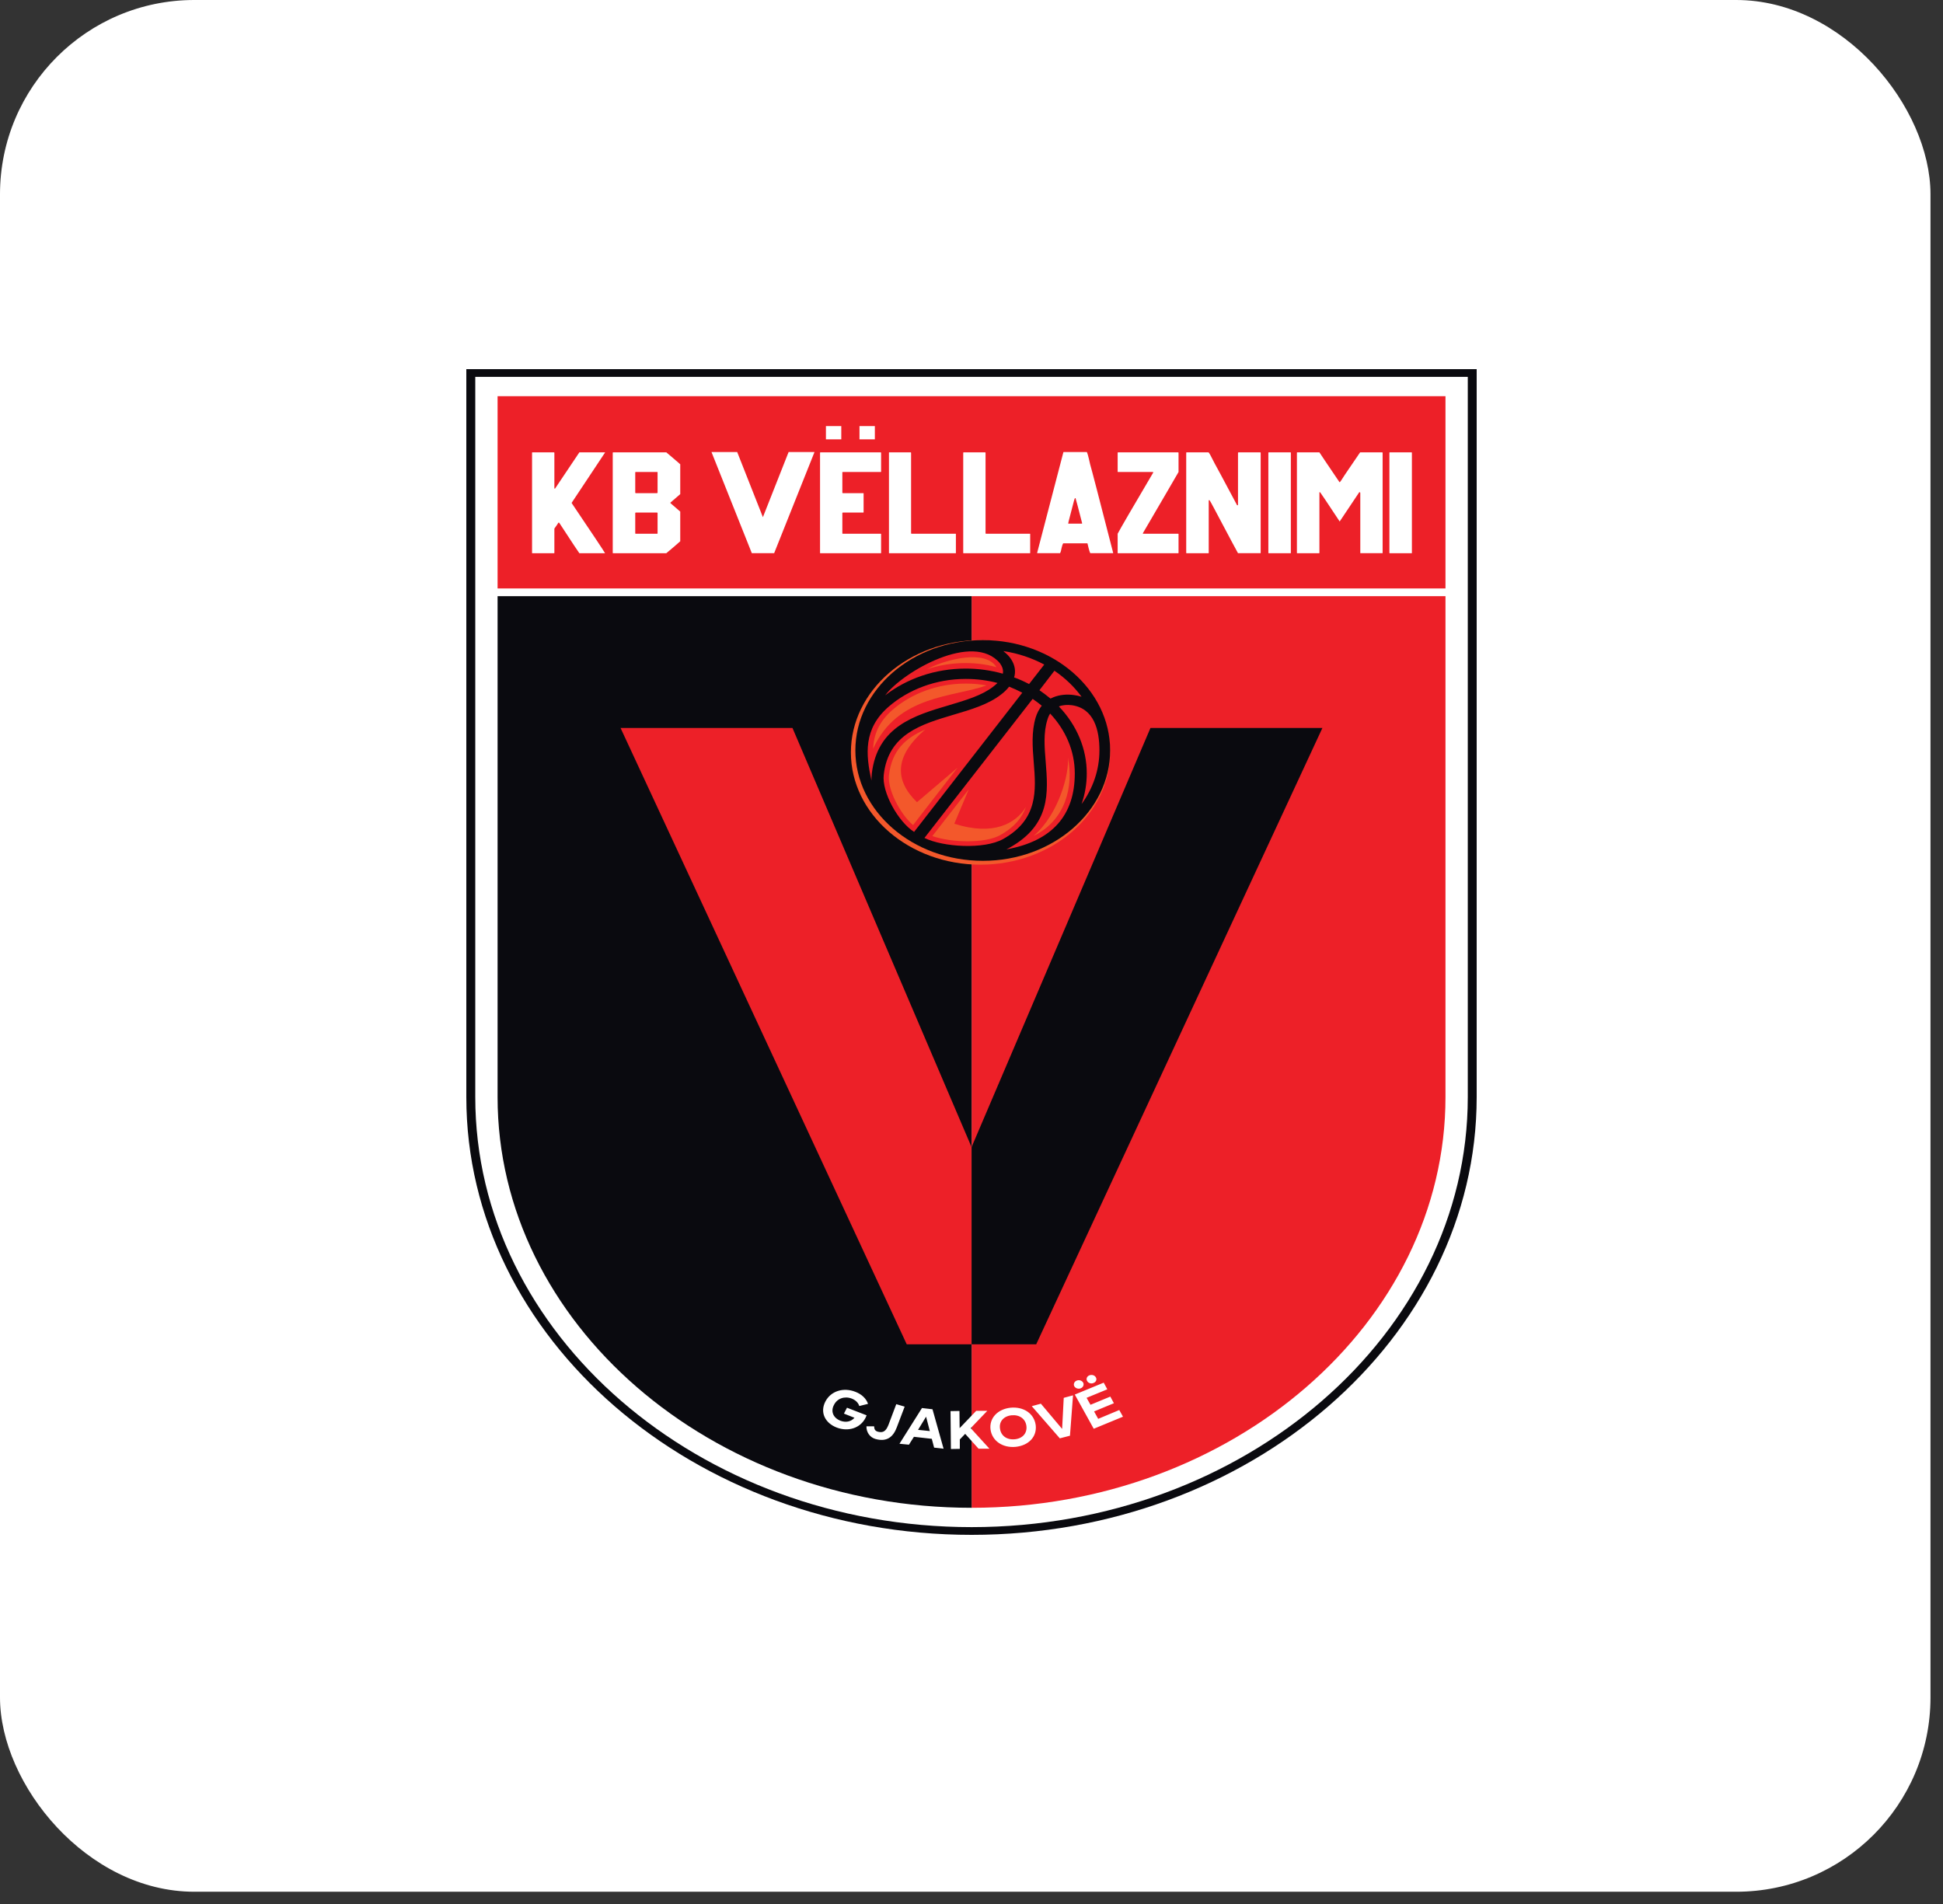 <svg xmlns="http://www.w3.org/2000/svg" width="100" height="98" viewBox="0 0 100 98" fill="none"><rect x="0" y="0" width="100" height="98" fill="#333333" stroke="none"/><rect width="99.356" height="97.369" rx="10" fill="white"></rect><g clip-path="url(#clip0_2278_1329)"><path fill-rule="evenodd" clip-rule="evenodd" d="M24 19H76V56.471C76 68.866 64.303 79 50.005 79C35.697 79 24 68.866 24 56.471V19Z" fill="#0A0A0F"></path><path fill-rule="evenodd" clip-rule="evenodd" d="M24.461 19.398H75.542V56.471C75.542 68.643 64.047 78.602 50.006 78.602C35.956 78.602 24.461 68.643 24.461 56.471V19.398Z" fill="white"></path><path fill-rule="evenodd" clip-rule="evenodd" d="M50.006 77.607C63.413 77.607 74.394 68.094 74.394 56.471V30.686H50.006V77.607ZM25.609 20.393H74.394V30.288H25.609V20.393Z" fill="#ED2028"></path><path fill-rule="evenodd" clip-rule="evenodd" d="M50.006 77.607C36.59 77.607 25.609 68.094 25.609 56.471V30.686H50.006V77.607Z" fill="#0A0A0F"></path><path fill-rule="evenodd" clip-rule="evenodd" d="M46.667 69.192L31.938 37.469H40.786L50.003 59.042V69.192H46.667Z" fill="#ED2028"></path><path fill-rule="evenodd" clip-rule="evenodd" d="M53.33 69.192L68.06 37.469H59.211L50.004 59.042V69.192H53.33Z" fill="#0A0A0F"></path><path d="M71.526 23.283C71.517 23.283 71.508 23.291 71.508 23.307V28.458C71.508 28.474 71.517 28.474 71.526 28.474H72.647C72.666 28.474 72.666 28.474 72.666 28.458V23.307C72.666 23.291 72.666 23.291 72.647 23.283H71.526V23.283ZM66.766 23.283C66.748 23.283 66.748 23.291 66.748 23.307V28.458C66.748 28.474 66.748 28.474 66.766 28.474H67.888C67.897 28.474 67.906 28.474 67.906 28.458V25.337H67.943C67.98 25.377 68.31 25.878 68.944 26.834H68.954L69.955 25.337H70.001L70.01 25.385V28.457C70.01 28.473 70.01 28.473 70.029 28.473H71.141C71.15 28.473 71.159 28.473 71.159 28.457V23.307C71.159 23.291 71.15 23.291 71.141 23.283H70.001L69.22 24.429C69.064 24.684 68.963 24.819 68.954 24.819L68.935 24.812C68.265 23.825 67.924 23.315 67.906 23.283H66.766ZM65.296 23.283C65.287 23.283 65.278 23.291 65.278 23.307V28.458C65.278 28.474 65.287 28.474 65.296 28.474H66.417C66.436 28.474 66.436 28.474 66.436 28.458V23.307C66.436 23.291 66.436 23.291 66.417 23.283H65.296V23.283ZM61.069 23.283C61.06 23.283 61.051 23.291 61.051 23.307V28.458C61.051 28.474 61.06 28.474 61.069 28.474H62.191C62.209 28.474 62.209 28.474 62.209 28.458V25.751C62.218 25.751 62.227 25.751 62.236 25.743C62.236 25.751 62.246 25.751 62.255 25.751C62.273 25.767 62.347 25.91 62.485 26.165C63.293 27.693 63.707 28.465 63.716 28.473H64.865C64.874 28.473 64.883 28.473 64.883 28.457V23.307C64.883 23.291 64.874 23.291 64.865 23.283H63.744C63.725 23.283 63.725 23.291 63.716 23.307V25.982C63.716 25.998 63.716 26.006 63.697 26.006H63.67C62.935 24.62 62.54 23.896 62.512 23.848C62.337 23.498 62.236 23.307 62.2 23.283H61.069ZM57.541 23.283C57.532 23.283 57.522 23.291 57.522 23.307V24.278C57.522 24.286 57.522 24.294 57.541 24.294H59.333C59.351 24.294 59.351 24.294 59.351 24.31V24.326C58.294 26.117 57.679 27.176 57.522 27.471V28.458C57.522 28.474 57.522 28.474 57.541 28.474H60.638C60.647 28.474 60.656 28.474 60.656 28.458V27.486C60.656 27.479 60.647 27.471 60.638 27.471H58.837L58.818 27.463C58.818 27.455 58.818 27.439 58.828 27.431C59.875 25.632 60.491 24.589 60.656 24.294V23.307C60.656 23.291 60.647 23.291 60.638 23.283H57.541V23.283ZM54.977 26.953C54.977 26.905 55.041 26.674 55.152 26.244C55.253 25.846 55.308 25.64 55.326 25.64H55.354C55.382 25.719 55.492 26.141 55.694 26.929C55.694 26.945 55.685 26.953 55.675 26.953L54.977 26.953ZM54.747 23.267L54.729 23.275C54.564 23.896 54.113 25.623 53.378 28.457C53.378 28.473 53.387 28.473 53.396 28.473H54.554C54.564 28.473 54.573 28.442 54.6 28.37C54.655 28.099 54.701 27.964 54.729 27.964H55.951L55.97 27.972C56.043 28.298 56.098 28.465 56.117 28.473H57.275L57.293 28.465C56.558 25.599 56.162 24.079 56.107 23.904C56.016 23.482 55.951 23.267 55.933 23.267H54.747ZM49.593 23.283C49.583 23.283 49.574 23.291 49.574 23.307V28.458C49.574 28.474 49.574 28.474 49.593 28.474H53.001C53.02 28.474 53.02 28.474 53.02 28.458V27.486C53.02 27.479 53.02 27.471 53.001 27.471H50.732L50.723 27.431V23.307C50.723 23.291 50.713 23.291 50.704 23.283H49.593V23.283ZM45.761 23.283C45.752 23.283 45.752 23.291 45.752 23.307V28.458C45.752 28.474 45.752 28.474 45.761 28.474H49.179C49.197 28.474 49.197 28.474 49.197 28.458V27.486C49.197 27.479 49.197 27.471 49.179 27.471H46.9L46.891 27.431V23.307C46.891 23.291 46.882 23.291 46.873 23.283H45.761V23.283ZM42.223 23.283C42.214 23.283 42.205 23.291 42.205 23.307V28.458C42.205 28.474 42.205 28.474 42.223 28.474H45.329C45.338 28.474 45.347 28.474 45.347 28.458V27.486C45.347 27.479 45.338 27.471 45.329 27.471H43.372C43.362 27.471 43.353 27.463 43.353 27.455V26.404C43.362 26.388 43.372 26.38 43.381 26.38H44.438C44.447 26.38 44.447 26.372 44.447 26.364V25.401C44.447 25.393 44.447 25.385 44.438 25.385H43.381C43.362 25.377 43.353 25.369 43.353 25.361V24.31C43.353 24.302 43.362 24.294 43.372 24.294H45.329C45.334 24.294 45.338 24.292 45.342 24.289C45.345 24.286 45.347 24.282 45.347 24.278V23.307C45.347 23.291 45.338 23.291 45.329 23.283H42.223V23.283ZM44.235 21.93H45.026V22.614H44.235V21.93ZM42.508 21.93H43.298V22.614H42.508V21.93ZM36.618 23.267L38.694 28.473H39.843L41.92 23.267H40.587L39.264 26.619L37.941 23.267H36.618ZM32.694 26.404C32.703 26.388 32.712 26.38 32.722 26.38H33.788C33.824 26.38 33.843 26.388 33.843 26.404V27.455C33.843 27.462 33.843 27.471 33.824 27.471H32.712C32.708 27.47 32.703 27.468 32.7 27.465C32.697 27.463 32.694 27.459 32.694 27.455L32.694 26.404ZM32.694 24.31C32.694 24.302 32.703 24.294 32.712 24.294H33.824C33.843 24.294 33.843 24.294 33.843 24.31V25.361C33.843 25.377 33.824 25.385 33.787 25.385H32.721C32.703 25.377 32.694 25.369 32.694 25.361L32.694 24.31ZM31.555 23.283C31.546 23.283 31.536 23.291 31.536 23.307V28.458C31.536 28.474 31.546 28.474 31.555 28.474H34.293C34.578 28.235 34.816 28.036 35.01 27.86V26.332L34.504 25.894V25.87L35.01 25.432V23.896C34.734 23.657 34.495 23.45 34.293 23.283H31.555ZM27.392 23.283C27.392 23.283 27.383 23.291 27.383 23.307V28.458C27.383 28.474 27.383 28.474 27.392 28.474H28.513C28.523 28.474 28.532 28.474 28.532 28.458V27.208C28.669 27.025 28.734 26.913 28.734 26.905H28.78C29.46 27.948 29.809 28.474 29.818 28.474H31.141C31.049 28.314 30.48 27.462 29.423 25.894V25.878C29.478 25.799 30.048 24.939 31.141 23.291V23.283H29.818L28.568 25.146H28.532V23.307C28.532 23.291 28.523 23.291 28.513 23.283H27.392V23.283Z" fill="white"></path><path fill-rule="evenodd" clip-rule="evenodd" d="M50.464 44.506C54.14 44.506 57.135 41.911 57.135 38.727C57.135 35.542 54.14 32.947 50.464 32.947C46.788 32.947 43.793 35.542 43.793 38.727C43.793 41.911 46.788 44.506 50.464 44.506Z" fill="#F3582B"></path><path fill-rule="evenodd" clip-rule="evenodd" d="M50.584 44.307C54.196 44.307 57.136 41.752 57.136 38.623C57.136 35.495 54.196 32.947 50.584 32.947C46.973 32.947 44.023 35.495 44.023 38.623C44.023 41.752 46.973 44.307 50.584 44.307Z" fill="#0A0A0F"></path><path fill-rule="evenodd" clip-rule="evenodd" d="M47.579 43.129L53.148 35.972C53.313 36.084 53.469 36.203 53.616 36.322C53.474 36.508 53.369 36.712 53.304 36.927C53.083 37.66 53.138 38.44 53.203 39.236C53.322 40.685 53.433 42.173 51.631 43.184C50.648 43.734 48.525 43.599 47.579 43.129ZM51.641 33.512C52.403 33.624 53.111 33.87 53.745 34.205L52.964 35.208C52.715 35.08 52.459 34.961 52.192 34.866L52.219 34.77C52.284 34.444 52.192 34.125 51.98 33.847C51.889 33.727 51.769 33.616 51.641 33.512ZM51.613 34.675C50.995 34.501 50.351 34.412 49.702 34.412C48.112 34.412 46.66 34.937 45.557 35.789C46.476 34.571 50.097 32.485 51.466 34.141C51.585 34.308 51.65 34.483 51.613 34.675ZM52.614 35.654L47.046 42.818C46.228 42.301 45.374 40.772 45.484 39.873C45.723 37.779 47.432 37.278 49.059 36.792C49.977 36.521 50.869 36.259 51.53 35.741C51.696 35.614 51.834 35.478 51.935 35.343C52.168 35.435 52.395 35.539 52.614 35.654ZM44.85 40.175C44.556 38.822 44.427 37.509 45.741 36.37C46.752 35.495 48.158 34.945 49.702 34.945C50.271 34.945 50.823 35.017 51.337 35.152C51.273 35.216 51.199 35.279 51.117 35.343C50.547 35.789 49.72 36.036 48.865 36.291C47.055 36.824 45.153 37.389 44.868 39.825C44.859 39.937 44.85 40.056 44.85 40.175ZM54.268 34.523C54.82 34.897 55.289 35.351 55.665 35.861C55.527 35.821 55.399 35.789 55.261 35.773C54.903 35.725 54.544 35.757 54.223 35.885C54.168 35.908 54.121 35.932 54.066 35.956C53.883 35.806 53.693 35.663 53.497 35.526L54.268 34.523ZM56.584 38.623C56.584 39.642 56.244 40.589 55.665 41.385C55.843 40.874 55.933 40.343 55.932 39.809C55.934 38.55 55.426 37.331 54.498 36.362C54.691 36.282 54.93 36.267 55.169 36.298C56.318 36.466 56.584 37.588 56.584 38.623ZM51.797 43.718C51.852 43.686 51.907 43.662 51.962 43.63C54.076 42.444 53.947 40.804 53.818 39.204C53.754 38.448 53.699 37.708 53.901 37.063C53.938 36.935 53.984 36.824 54.048 36.728C54.838 37.572 55.316 38.639 55.316 39.809C55.316 41.927 54.186 43.288 51.797 43.718Z" fill="#ED2028"></path><path fill-rule="evenodd" clip-rule="evenodd" d="M51.283 34.34C50.714 33.409 48.692 33.95 47.837 34.38C47.791 34.404 47.755 34.428 47.718 34.444C48.793 34.078 50.135 34.014 51.283 34.34ZM53.195 43.026C54.83 42.221 55.271 40.502 54.959 38.989C55.041 39.809 54.49 41.919 53.195 43.026ZM49.859 40.629C49.234 41.425 48.609 42.229 47.985 43.033C48.959 43.376 50.686 43.423 51.476 42.986C52.212 42.572 52.606 42.086 52.8 41.537C52.294 42.364 51.155 43.049 49.115 42.397L49.859 40.629ZM47.617 37.548C46.606 37.986 45.908 38.615 45.752 39.897C45.669 40.621 46.312 41.879 46.992 42.468L49.28 39.514C48.591 40.104 47.893 40.693 47.194 41.29C46.036 40.16 46.018 38.926 47.617 37.548ZM50.778 35.279C50.424 35.215 50.064 35.183 49.703 35.184C49.003 35.184 48.31 35.303 47.663 35.536C47.017 35.768 46.43 36.108 45.935 36.537C45.228 37.15 44.971 37.819 44.934 38.544C46.184 35.765 49.069 35.892 50.778 35.279Z" fill="#F3582B"></path><path d="M56.52 73.029L56.309 72.647L57.329 72.225L57.145 71.883L56.125 72.305L55.923 71.947L56.989 71.509L56.805 71.166L55.316 71.779L56.291 73.539L57.797 72.918L57.605 72.575L56.52 73.029ZM56.281 71.182C56.41 71.135 56.465 71 56.401 70.896C56.346 70.784 56.19 70.737 56.061 70.792C55.941 70.84 55.886 70.975 55.951 71.079C56.006 71.19 56.162 71.238 56.281 71.182ZM55.629 71.453C55.748 71.405 55.803 71.27 55.748 71.166C55.684 71.055 55.537 71.007 55.408 71.063C55.289 71.111 55.234 71.246 55.289 71.35C55.353 71.461 55.51 71.509 55.629 71.453ZM54.747 71.947L54.664 73.547L53.571 72.249L53.102 72.376L54.545 74.032L55.068 73.897L55.225 71.819L54.747 71.947ZM52.229 74.08C51.815 74.12 51.512 73.897 51.467 73.531C51.411 73.165 51.659 72.886 52.063 72.846C52.468 72.806 52.781 73.029 52.826 73.396C52.872 73.762 52.633 74.04 52.229 74.08ZM52.275 74.47C52.946 74.398 53.377 73.945 53.304 73.348C53.221 72.751 52.679 72.392 52.008 72.456C51.347 72.528 50.905 72.99 50.979 73.579C51.062 74.168 51.604 74.534 52.275 74.47ZM50.364 74.566H50.924L49.959 73.507L50.814 72.615H50.244L49.389 73.507L49.38 72.623L48.921 72.631L48.94 74.582L49.399 74.574V74.088L49.675 73.801L50.364 74.566ZM47.249 73.595L47.662 72.918L47.855 73.658L47.249 73.595ZM48.076 74.51L48.563 74.566L47.993 72.536L47.451 72.472L46.293 74.311L46.78 74.359L47.037 73.953L47.956 74.057L48.076 74.51ZM45.053 74.064C45.668 74.239 45.981 73.929 46.155 73.467L46.56 72.4L46.128 72.273L45.723 73.348C45.595 73.666 45.448 73.762 45.181 73.69C45.016 73.642 44.998 73.547 44.988 73.412H44.593C44.584 73.722 44.777 73.985 45.053 74.064ZM44.547 72.974C44.575 72.91 44.593 72.87 44.602 72.847L43.592 72.456L43.435 72.759L43.977 72.974C43.794 73.181 43.527 73.229 43.252 73.125C42.875 72.974 42.746 72.64 42.921 72.313C43.086 71.979 43.463 71.843 43.84 71.987C44.032 72.066 44.17 72.194 44.225 72.369L44.676 72.257C44.575 71.971 44.336 71.756 44.023 71.637C43.417 71.398 42.764 71.588 42.479 72.138C42.194 72.687 42.452 73.237 43.058 73.475C43.656 73.706 44.281 73.507 44.547 72.974Z" fill="white"></path></g><defs><clipPath id="clip0_2278_1329"><rect width="52" height="60" fill="white" transform="translate(24 19)"></rect></clipPath></defs></svg>